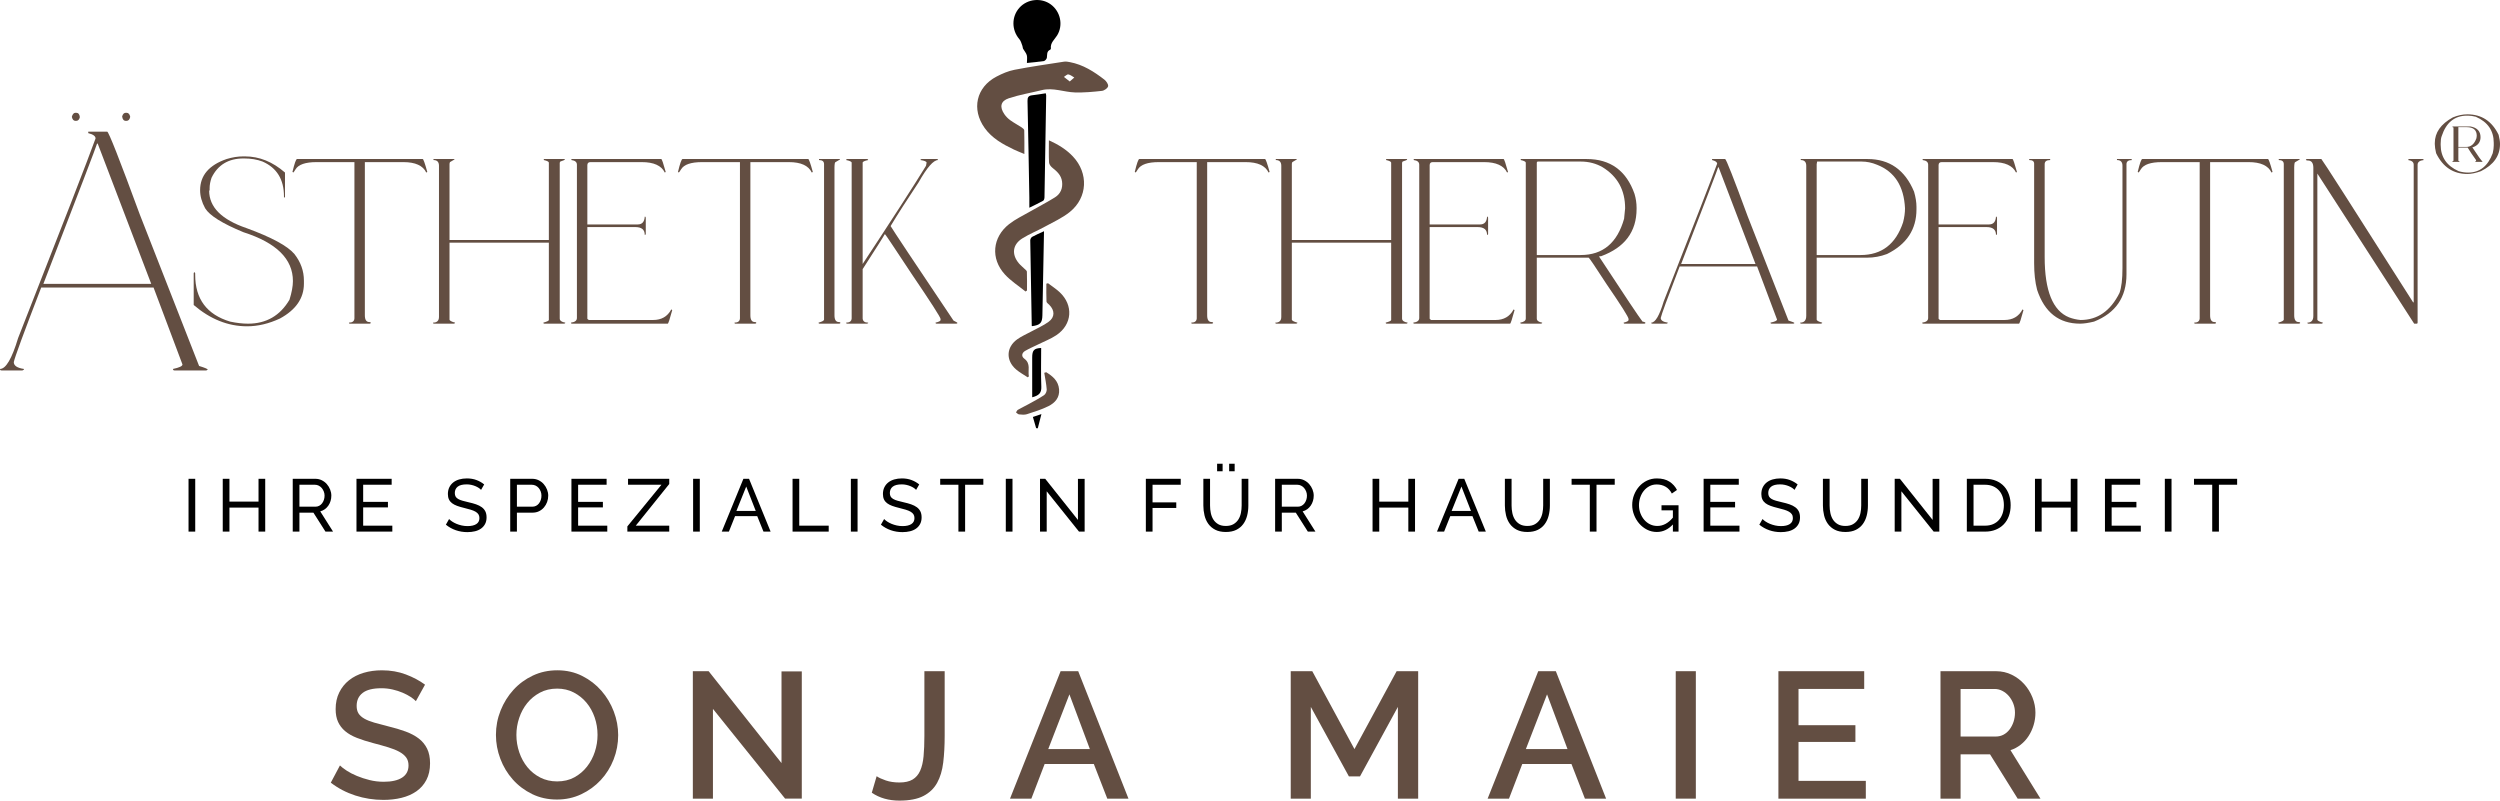 <svg xmlns="http://www.w3.org/2000/svg" xmlns:xlink="http://www.w3.org/1999/xlink" x="0px" y="0px" viewBox="0 0 941.13 301.391" xml:space="preserve"><g id="Ebene_1">	<g>		<g id="Schlange">			<path fill="#634E42" d="M381.643,56.279c-4.16-1.996-8.174-4.202-10.953-8.078c-5.057-7.055-3.197-15.378,4.462-19.379    c2.122-1.108,4.417-2.1,6.748-2.552c6.187-1.2,12.435-2.094,18.666-3.059c0.712-0.11,1.485,0.039,2.209,0.177    c4.955,0.941,9.077,3.577,12.97,6.587c0.732,0.566,1.571,1.808,1.401,2.503c-0.183,0.747-1.451,1.634-2.327,1.732    c-3.362,0.374-6.763,0.684-10.137,0.588c-4.17-0.119-8.227-1.928-12.506-0.866c-4.134,1.026-8.372,1.721-12.401,3.056    c-3.131,1.038-3.564,3.286-1.656,6.038c0.589,0.85,1.362,1.632,2.201,2.237c1.352,0.976,2.844,1.754,4.24,2.672    c0.419,0.276,1.006,0.733,1.017,1.121c0.086,2.882,0.047,5.769,0.047,8.918C384.219,57.38,382.904,56.885,381.643,56.279z     M404.418,29.183c-0.741-0.415-1.448-1.042-2.234-1.166c-0.495-0.078-1.109,0.598-1.669,0.936    c0.665,0.521,1.329,1.041,2.198,1.722C403.438,30.041,403.928,29.612,404.418,29.183z"></path>			<path fill="#634E42" d="M394.858,52.81c0,3.052-0.088,5.72,0.06,8.374c0.038,0.691,0.677,1.507,1.269,1.978    c1.735,1.383,3.313,2.808,3.622,5.17c0.33,2.526-0.555,4.631-2.642,5.942c-3.135,1.969-6.45,3.65-9.662,5.498    c-2.572,1.479-5.304,2.771-7.619,4.587c-6.313,4.955-7.044,12.983-1.621,18.932c2.25,2.468,5.178,4.317,7.798,6.447    c0.184-0.129,0.368-0.258,0.551-0.387c0-2.362,0.041-4.726-0.042-7.085c-0.013-0.374-0.569-0.748-0.909-1.088    c-0.699-0.699-1.494-1.314-2.123-2.069c-2.788-3.347-2.383-7.034,1.285-9.345c2.658-1.674,5.625-2.848,8.387-4.367    c3.244-1.784,6.717-3.328,9.558-5.632c6.7-5.433,7.055-14.575,1.131-20.862C401.456,56.313,398.488,54.452,394.858,52.81z"></path>			<path fill="#634E42" d="M387.321,141.69c-0.446-2.242,0.834-4.794-1.729-6.674c-1.185-0.87-0.939-2.18,0.322-2.916    c1.596-0.931,3.314-1.653,4.974-2.476c2.27-1.126,4.684-2.038,6.773-3.436c6-4.016,6.518-11.275,1.245-16.19    c-1.34-1.249-2.907-2.255-4.37-3.372c-0.21,0.057-0.421,0.115-0.631,0.172c0,2.239-0.056,4.482,0.049,6.716    c0.02,0.427,0.652,0.847,1.039,1.233c2.108,2.104,2.169,4.631-0.226,6.389c-1.973,1.449-4.287,2.435-6.452,3.62    c-1.789,0.979-3.703,1.781-5.35,2.958c-4.198,3.001-4.381,7.995-0.449,11.373c1.325,1.138,2.906,1.978,4.37,2.955    C387.031,141.925,387.176,141.807,387.321,141.69z"></path>			<path fill="#634E42" d="M393.117,140.358c0.329,2.085,0.768,4.162,0.924,6.26c0.052,0.702-0.42,1.75-0.993,2.135    c-1.892,1.271-3.929,2.327-5.93,3.433c-1.299,0.718-2.649,1.345-3.934,2.085c-0.319,0.184-0.477,0.648-0.709,0.983    c0.38,0.26,0.742,0.704,1.143,0.742c0.978,0.092,2.046,0.222,2.947-0.068c2.75-0.887,5.547-1.748,8.12-3.031    c2.46-1.227,4.28-3.216,4.008-6.333c-0.279-3.197-2.413-4.948-4.854-6.449C393.599,140.194,393.358,140.276,393.117,140.358z"></path>		</g>		<g id="Stab">			<path d="M386.584,23.706c2.363-0.25,4.398-0.397,6.402-0.731c0.444-0.074,1.034-0.769,1.11-1.249    c0.179-1.125-0.173-2.39,1.237-3.005c0.137-0.06,0.291-0.315,0.273-0.46c-0.27-2.181,1.421-3.393,2.384-4.982    c2.324-3.834,1.231-8.937-2.401-11.605c-3.592-2.638-8.823-2.1-11.811,1.217c-3.039,3.373-3.003,8.431-0.028,11.866    c0.583,0.673,0.795,1.675,1.141,2.54c0.134,0.335,0.088,0.752,0.255,1.061c0.441,0.816,1.14,1.54,1.386,2.401    C386.773,21.608,386.584,22.58,386.584,23.706z"></path>			<path d="M393.678,35.117c-1.839,0.274-3.484,0.571-5.142,0.75c-1.39,0.151-1.76,0.798-1.728,2.19    c0.278,12.08,0.474,24.161,0.689,36.242c0.021,1.157,0.003,2.315,0.003,3.901c1.964-0.977,3.621-1.745,5.208-2.638    c0.31-0.174,0.481-0.832,0.489-1.271c0.233-12.762,0.437-25.525,0.639-38.287C393.841,35.768,393.755,35.531,393.678,35.117z"></path>			<path d="M393.018,87.045c-1.683,0.782-3.104,1.369-4.441,2.108c-0.381,0.21-0.742,0.863-0.736,1.308    c0.156,10.726,0.363,21.452,0.565,32.178c0.001,0.049,0.062,0.096,0.095,0.144c3.074-0.393,3.856-1.205,3.911-4.077    C392.612,108.29,392.81,97.875,393.018,87.045z"></path>			<path d="M388.573,149.559c2.52-0.648,3.518-1.628,3.432-3.904c-0.184-4.884-0.056-9.779-0.056-14.66    c-2.704,0.14-3.385,0.853-3.379,3.66C388.581,139.538,388.573,144.42,388.573,149.559z"></path>			<path d="M392.046,155.884c-1.322,0.445-2.123,0.716-3.212,1.083c0.422,1.456,0.823,2.839,1.224,4.222    c0.206,0.016,0.411,0.032,0.617,0.048C391.095,159.596,391.515,157.956,392.046,155.884z"></path>		</g>	</g>	<path display="none" fill="#FFFFFF" d="M375.161,57.367c-1.947-1.704-3.264-2.856-4.58-4.008c1.989-1.114,3.889-2.799,6.001-3.133  c1.329-0.21,2.978,1.607,4.484,2.514C379.28,54.139,377.495,55.538,375.161,57.367z"></path>	<g>		<path fill="#634E42" d="M156.56,263.958c-0.451-0.495-1.104-1.024-1.959-1.588c-0.856-0.563-1.858-1.092-3.007-1.588   c-1.149-0.495-2.41-0.901-3.784-1.217c-1.375-0.314-2.782-0.473-4.223-0.473c-3.199,0-5.552,0.586-7.061,1.757   c-1.51,1.172-2.264,2.793-2.264,4.865c0,1.172,0.237,2.128,0.709,2.871c0.473,0.743,1.205,1.397,2.196,1.96   c0.99,0.563,2.23,1.059,3.716,1.486c1.487,0.429,3.22,0.89,5.203,1.386c2.432,0.586,4.628,1.239,6.588,1.959   c1.959,0.722,3.615,1.6,4.966,2.636c1.352,1.036,2.399,2.309,3.142,3.817c0.744,1.51,1.115,3.345,1.115,5.507   c0,2.433-0.462,4.527-1.385,6.284c-0.924,1.757-2.186,3.188-3.784,4.291c-1.6,1.104-3.458,1.915-5.575,2.433   c-2.118,0.517-4.392,0.776-6.824,0.776c-3.649,0-7.174-0.551-10.575-1.655c-3.401-1.104-6.476-2.713-9.223-4.831l3.446-6.487   c0.584,0.586,1.429,1.24,2.534,1.96c1.104,0.721,2.387,1.385,3.852,1.993c1.463,0.608,3.051,1.127,4.764,1.555   c1.711,0.429,3.49,0.642,5.338,0.642c2.973,0,5.271-0.518,6.893-1.554c1.622-1.036,2.432-2.568,2.432-4.596   c0-1.216-0.304-2.229-0.912-3.04c-0.608-0.812-1.476-1.521-2.602-2.129c-1.126-0.608-2.5-1.159-4.122-1.655   c-1.622-0.495-3.469-1.014-5.541-1.554c-2.389-0.631-4.472-1.295-6.25-1.994c-1.78-0.697-3.255-1.542-4.426-2.533   c-1.172-0.99-2.061-2.151-2.669-3.48c-0.608-1.328-0.913-2.939-0.913-4.831c0-2.342,0.45-4.426,1.352-6.25   c0.9-1.824,2.128-3.355,3.683-4.595c1.554-1.238,3.389-2.173,5.507-2.805c2.117-0.63,4.415-0.945,6.893-0.945   c3.243,0,6.238,0.518,8.987,1.554c2.747,1.037,5.157,2.32,7.23,3.852L156.56,263.958z"></path>		<path fill="#634E42" d="M209.67,300.986c-3.424,0-6.543-0.687-9.358-2.061c-2.816-1.374-5.237-3.198-7.264-5.474   c-2.027-2.274-3.593-4.876-4.696-7.805c-1.104-2.928-1.656-5.923-1.656-8.986c0-3.198,0.585-6.261,1.757-9.189   c1.171-2.928,2.781-5.518,4.832-7.771c2.049-2.253,4.482-4.043,7.297-5.372c2.815-1.328,5.89-1.993,9.224-1.993   c3.423,0,6.542,0.709,9.358,2.128c2.815,1.419,5.225,3.277,7.23,5.574c2.004,2.298,3.558,4.899,4.663,7.805   c1.103,2.905,1.655,5.868,1.655,8.886c0,3.199-0.574,6.262-1.723,9.189c-1.148,2.929-2.76,5.507-4.831,7.737   c-2.073,2.229-4.517,4.01-7.332,5.338C216.01,300.322,212.958,300.986,209.67,300.986z M194.399,276.661   c0,2.253,0.36,4.438,1.081,6.554c0.72,2.118,1.746,3.987,3.075,5.608c1.328,1.622,2.939,2.918,4.831,3.886   c1.892,0.969,4.009,1.453,6.352,1.453c2.432,0,4.583-0.507,6.453-1.521c1.869-1.014,3.457-2.354,4.764-4.021   c1.306-1.666,2.297-3.536,2.973-5.608c0.676-2.071,1.014-4.189,1.014-6.352c0-2.298-0.361-4.494-1.081-6.588   c-0.721-2.095-1.746-3.941-3.075-5.541c-1.329-1.599-2.929-2.883-4.797-3.852c-1.87-0.969-3.953-1.453-6.25-1.453   c-2.433,0-4.595,0.507-6.487,1.521c-1.892,1.014-3.492,2.331-4.798,3.953c-1.307,1.621-2.309,3.479-3.007,5.574   C194.748,272.37,194.399,274.499,194.399,276.661z"></path>		<path fill="#634E42" d="M268.389,266.863v33.785h-7.568v-47.975h5.946l27.434,34.596v-34.528h7.635v47.907h-6.284L268.389,266.863   z"></path>		<path fill="#634E42" d="M330.013,292.202c0.766,0.541,1.903,1.07,3.413,1.588c1.509,0.519,3.231,0.777,5.169,0.777   c2.071,0,3.727-0.372,4.966-1.115c1.239-0.743,2.185-1.847,2.838-3.311c0.653-1.464,1.082-3.288,1.284-5.474   c0.203-2.185,0.304-4.719,0.304-7.602v-24.393h7.636v24.393c0,3.648-0.181,6.972-0.541,9.967   c-0.361,2.996-1.126,5.552-2.297,7.669c-1.172,2.118-2.883,3.762-5.135,4.933c-2.253,1.171-5.271,1.757-9.055,1.757   c-4.054,0-7.523-0.99-10.406-2.973L330.013,292.202z"></path>		<path fill="#634E42" d="M399.272,252.673h6.621l18.92,47.975h-7.973l-5.068-13.041h-18.514l-5,13.041h-8.041L399.272,252.673z    M410.286,281.999l-7.703-20.609l-7.973,20.609H410.286z"></path>		<path fill="#634E42" d="M526.236,300.648V266.12l-14.257,26.149h-4.189l-14.325-26.149v34.528h-7.568v-47.975h8.108l15.88,29.325   l15.879-29.325h8.108v47.975H526.236z"></path>		<path fill="#634E42" d="M579.077,252.673h6.621l18.92,47.975h-7.973l-5.068-13.041h-18.515l-5,13.041h-8.041L579.077,252.673z    M590.091,281.999l-7.703-20.609l-7.974,20.609H590.091z"></path>		<path fill="#634E42" d="M630.835,300.648v-47.975h7.568v47.975H630.835z"></path>		<path fill="#634E42" d="M702.392,293.959v6.689h-32.907v-47.975h32.299v6.689h-24.73v13.648h21.42v6.284h-21.42v14.663H702.392z"></path>		<path fill="#634E42" d="M730.5,300.648v-47.975h20.88c2.162,0,4.155,0.45,5.979,1.351c1.824,0.902,3.39,2.085,4.696,3.548   c1.307,1.464,2.331,3.132,3.074,5c0.744,1.87,1.115,3.773,1.115,5.71c0,1.622-0.226,3.176-0.676,4.662s-1.081,2.861-1.892,4.122   c-0.812,1.262-1.803,2.354-2.974,3.277c-1.172,0.924-2.455,1.611-3.852,2.061l11.284,18.244h-8.581l-10.406-16.689h-11.081v16.689   H730.5z M738.068,277.268h13.244c1.081,0,2.061-0.236,2.938-0.709c0.879-0.473,1.633-1.126,2.264-1.96   c0.631-0.833,1.126-1.79,1.487-2.871c0.359-1.081,0.54-2.23,0.54-3.446c0-1.217-0.214-2.365-0.642-3.446   c-0.429-1.081-0.991-2.027-1.689-2.838c-0.699-0.811-1.51-1.453-2.433-1.926c-0.924-0.473-1.881-0.709-2.872-0.709h-12.838   V277.268z"></path>	</g>	<g>		<path d="M70.974,200.125v-19.88h2.52v19.88H70.974z"></path>		<path d="M99.842,180.245v19.88h-2.52v-9.044H86.374v9.044h-2.52v-19.88h2.52v8.596h10.948v-8.596H99.842z"></path>		<path d="M110.201,200.125v-19.88h8.512c0.877,0,1.684,0.182,2.422,0.546c0.737,0.364,1.372,0.85,1.904,1.456   c0.532,0.607,0.947,1.288,1.246,2.044c0.298,0.756,0.448,1.526,0.448,2.31c0,0.691-0.098,1.358-0.294,2.002   c-0.196,0.644-0.476,1.228-0.84,1.75c-0.364,0.523-0.803,0.971-1.316,1.344c-0.514,0.374-1.087,0.644-1.722,0.812l4.816,7.616   h-2.856l-4.536-7.14h-5.264v7.14H110.201z M112.721,190.745h6.02c0.522,0,0.994-0.112,1.414-0.336   c0.42-0.224,0.779-0.527,1.078-0.91c0.298-0.382,0.532-0.826,0.7-1.33s0.252-1.026,0.252-1.568c0-0.56-0.098-1.087-0.294-1.582   c-0.196-0.495-0.458-0.933-0.784-1.316c-0.327-0.382-0.71-0.681-1.148-0.896c-0.439-0.214-0.901-0.322-1.386-0.322h-5.852V190.745   z"></path>		<path d="M147.693,197.884v2.24h-13.496v-19.88h13.244v2.24h-10.724v6.44h9.324v2.1h-9.324v6.86H147.693z"></path>		<path d="M181.097,184.417c-0.224-0.261-0.523-0.513-0.896-0.756c-0.374-0.243-0.794-0.462-1.26-0.658   c-0.467-0.196-0.976-0.354-1.526-0.476c-0.551-0.121-1.125-0.182-1.722-0.182c-1.549,0-2.684,0.29-3.402,0.868   c-0.719,0.579-1.078,1.372-1.078,2.38c0,0.542,0.103,0.99,0.308,1.344c0.205,0.355,0.527,0.658,0.966,0.91   s0.984,0.472,1.638,0.658c0.653,0.187,1.428,0.383,2.324,0.588c1.026,0.224,1.955,0.481,2.786,0.77   c0.831,0.29,1.54,0.649,2.128,1.078c0.588,0.43,1.036,0.952,1.344,1.568c0.308,0.616,0.462,1.372,0.462,2.268   c0,0.952-0.187,1.778-0.56,2.479s-0.882,1.278-1.526,1.736c-0.644,0.457-1.405,0.793-2.282,1.008   c-0.877,0.214-1.83,0.321-2.856,0.321c-1.531,0-2.982-0.237-4.354-0.714c-1.372-0.476-2.618-1.171-3.738-2.086l1.204-2.128   c0.298,0.317,0.686,0.635,1.162,0.952c0.476,0.317,1.017,0.602,1.624,0.854c0.606,0.252,1.26,0.457,1.96,0.615   c0.7,0.159,1.432,0.238,2.198,0.238c1.418,0,2.52-0.252,3.304-0.756c0.784-0.504,1.176-1.26,1.176-2.269   c0-0.56-0.126-1.03-0.378-1.413s-0.621-0.714-1.106-0.994c-0.486-0.28-1.088-0.527-1.806-0.742   c-0.719-0.214-1.536-0.434-2.45-0.658c-1.008-0.243-1.895-0.504-2.66-0.784c-0.766-0.28-1.405-0.616-1.918-1.008   c-0.514-0.392-0.901-0.868-1.162-1.428c-0.262-0.56-0.392-1.232-0.392-2.016c0-0.952,0.177-1.792,0.532-2.52   c0.354-0.728,0.849-1.344,1.484-1.848c0.634-0.504,1.391-0.882,2.268-1.134c0.877-0.252,1.829-0.378,2.856-0.378   c1.344,0,2.557,0.206,3.64,0.616c1.082,0.411,2.044,0.961,2.884,1.652L181.097,184.417z"></path>		<path d="M192.073,200.125v-19.88h8.288c0.877,0,1.685,0.182,2.422,0.546c0.737,0.364,1.372,0.85,1.904,1.456   c0.532,0.607,0.947,1.288,1.246,2.044c0.298,0.756,0.448,1.526,0.448,2.31c0,0.822-0.14,1.615-0.42,2.38   c-0.28,0.766-0.677,1.447-1.19,2.044c-0.514,0.598-1.13,1.074-1.848,1.428c-0.719,0.354-1.517,0.532-2.394,0.532h-5.936v7.14   H192.073z M194.593,190.745h5.796c0.522,0,0.994-0.107,1.414-0.322c0.42-0.214,0.779-0.513,1.078-0.896   c0.298-0.382,0.532-0.826,0.7-1.33c0.168-0.504,0.252-1.036,0.252-1.596c0-0.579-0.098-1.12-0.294-1.624   c-0.196-0.504-0.458-0.942-0.784-1.316c-0.327-0.374-0.709-0.663-1.148-0.868c-0.439-0.205-0.901-0.308-1.386-0.308h-5.628   V190.745z"></path>		<path d="M228.612,197.884v2.24h-13.496v-19.88h13.244v2.24h-10.724v6.44h9.324v2.1h-9.324v6.86H228.612z"></path>		<path d="M236.172,198.165l12.824-15.68h-12.572v-2.24h15.512v1.96l-12.6,15.68h12.6v2.24h-15.764V198.165z"></path>		<path d="M260.924,200.125v-19.88h2.52v19.88H260.924z"></path>		<path d="M279.853,180.245h2.128l8.12,19.88h-2.688l-2.352-5.824h-8.344l-2.324,5.824h-2.688L279.853,180.245z M284.5,192.34   l-3.584-9.184l-3.696,9.184H284.5z"></path>		<path d="M298.36,200.125v-19.88h2.52v17.64h11.088v2.24H298.36z"></path>		<path d="M320.312,200.125v-19.88h2.52v19.88H320.312z"></path>		<path d="M344.868,184.417c-0.224-0.261-0.523-0.513-0.896-0.756c-0.374-0.243-0.794-0.462-1.26-0.658   c-0.467-0.196-0.976-0.354-1.526-0.476c-0.551-0.121-1.125-0.182-1.722-0.182c-1.549,0-2.684,0.29-3.402,0.868   c-0.719,0.579-1.078,1.372-1.078,2.38c0,0.542,0.103,0.99,0.308,1.344c0.205,0.355,0.527,0.658,0.966,0.91   s0.984,0.472,1.638,0.658c0.653,0.187,1.428,0.383,2.324,0.588c1.026,0.224,1.955,0.481,2.786,0.77   c0.831,0.29,1.54,0.649,2.128,1.078c0.588,0.43,1.036,0.952,1.344,1.568c0.308,0.616,0.462,1.372,0.462,2.268   c0,0.952-0.187,1.778-0.56,2.479s-0.882,1.278-1.526,1.736c-0.644,0.457-1.405,0.793-2.282,1.008   c-0.877,0.214-1.83,0.321-2.856,0.321c-1.531,0-2.982-0.237-4.354-0.714c-1.372-0.476-2.618-1.171-3.738-2.086l1.204-2.128   c0.298,0.317,0.686,0.635,1.162,0.952c0.476,0.317,1.017,0.602,1.624,0.854c0.606,0.252,1.26,0.457,1.96,0.615   c0.7,0.159,1.432,0.238,2.198,0.238c1.418,0,2.52-0.252,3.304-0.756c0.784-0.504,1.176-1.26,1.176-2.269   c0-0.56-0.126-1.03-0.378-1.413s-0.621-0.714-1.106-0.994c-0.486-0.28-1.088-0.527-1.806-0.742   c-0.719-0.214-1.536-0.434-2.45-0.658c-1.008-0.243-1.895-0.504-2.66-0.784c-0.766-0.28-1.405-0.616-1.918-1.008   c-0.514-0.392-0.901-0.868-1.162-1.428c-0.262-0.56-0.392-1.232-0.392-2.016c0-0.952,0.177-1.792,0.532-2.52   c0.354-0.728,0.849-1.344,1.484-1.848c0.634-0.504,1.391-0.882,2.268-1.134c0.877-0.252,1.829-0.378,2.856-0.378   c1.344,0,2.557,0.206,3.64,0.616c1.082,0.411,2.044,0.961,2.884,1.652L344.868,184.417z"></path>		<path d="M370.179,182.484h-6.86v17.64h-2.52v-17.64h-6.86v-2.24h16.24V182.484z"></path>		<path d="M378.635,200.125v-19.88h2.52v19.88H378.635z"></path>		<path d="M394.035,184.949v15.176h-2.52v-19.88h1.96l12.32,15.483v-15.456h2.52v19.852h-2.128L394.035,184.949z"></path>		<path d="M431.358,200.125v-19.88h13.132v2.24h-10.612v6.636h8.932v2.1h-8.932v8.904H431.358z"></path>		<path d="M461.459,197.997c1.157,0,2.118-0.225,2.884-0.672c0.765-0.448,1.376-1.031,1.834-1.75   c0.457-0.719,0.779-1.54,0.966-2.464c0.187-0.924,0.28-1.862,0.28-2.814v-10.052h2.52v10.052c0,1.344-0.153,2.618-0.462,3.822   c-0.308,1.204-0.798,2.264-1.47,3.178c-0.672,0.915-1.545,1.638-2.618,2.17s-2.376,0.798-3.906,0.798   c-1.587,0-2.921-0.28-4.004-0.84c-1.083-0.56-1.956-1.302-2.618-2.226c-0.663-0.925-1.139-1.988-1.428-3.192   c-0.29-1.204-0.434-2.44-0.434-3.71v-10.052h2.52v10.052c0,0.99,0.098,1.946,0.294,2.87c0.196,0.924,0.522,1.74,0.98,2.45   c0.457,0.709,1.064,1.283,1.82,1.722C459.373,197.777,460.319,197.997,461.459,197.997z M458.182,177.417v-2.856h2.073v2.856   H458.182z M462.719,177.417v-2.856h2.072v2.856H462.719z"></path>		<path d="M480.022,200.125v-19.88h8.512c0.877,0,1.685,0.182,2.422,0.546c0.737,0.364,1.372,0.85,1.904,1.456   c0.532,0.607,0.947,1.288,1.245,2.044c0.299,0.756,0.449,1.526,0.449,2.31c0,0.691-0.099,1.358-0.295,2.002   c-0.195,0.644-0.476,1.228-0.84,1.75c-0.363,0.523-0.803,0.971-1.315,1.344c-0.514,0.374-1.088,0.644-1.722,0.812l4.814,7.616   h-2.854l-4.536-7.14h-5.265v7.14H480.022z M482.542,190.745h6.021c0.522,0,0.994-0.112,1.414-0.336   c0.42-0.224,0.779-0.527,1.078-0.91c0.298-0.382,0.531-0.826,0.699-1.33s0.252-1.026,0.252-1.568c0-0.56-0.098-1.087-0.294-1.582   c-0.195-0.495-0.457-0.933-0.783-1.316c-0.327-0.382-0.71-0.681-1.148-0.896c-0.438-0.214-0.9-0.322-1.386-0.322h-5.853V190.745z"></path>		<path d="M532.69,180.245v19.88h-2.521v-9.044h-10.947v9.044h-2.521v-19.88h2.521v8.596h10.947v-8.596H532.69z"></path>		<path d="M549.098,180.245h2.128l8.12,19.88h-2.688l-2.353-5.824h-8.344l-2.324,5.824h-2.688L549.098,180.245z M553.746,192.34   l-3.584-9.184l-3.696,9.184H553.746z"></path>		<path d="M574.97,197.997c1.157,0,2.119-0.225,2.885-0.672c0.765-0.448,1.376-1.031,1.834-1.75c0.457-0.719,0.778-1.54,0.966-2.464   c0.187-0.924,0.279-1.862,0.279-2.814v-10.052h2.521v10.052c0,1.344-0.154,2.618-0.462,3.822c-0.309,1.204-0.798,2.264-1.47,3.178   c-0.673,0.915-1.545,1.638-2.618,2.17c-1.074,0.532-2.376,0.798-3.906,0.798c-1.587,0-2.922-0.28-4.004-0.84   c-1.083-0.56-1.956-1.302-2.618-2.226c-0.663-0.925-1.139-1.988-1.428-3.192c-0.29-1.204-0.435-2.44-0.435-3.71v-10.052h2.521   v10.052c0,0.99,0.098,1.946,0.294,2.87s0.522,1.74,0.979,2.45c0.458,0.709,1.064,1.283,1.82,1.722S573.831,197.997,574.97,197.997   z"></path>		<path d="M607.869,182.484h-6.859v17.64h-2.521v-17.64h-6.86v-2.24h16.24V182.484z"></path>		<path d="M629.766,197.436c-1.755,1.886-3.771,2.828-6.048,2.828c-1.326,0-2.553-0.289-3.683-0.868   c-1.129-0.578-2.104-1.339-2.926-2.281s-1.47-2.021-1.946-3.234c-0.476-1.213-0.714-2.464-0.714-3.752   c0-1.344,0.233-2.618,0.7-3.822s1.11-2.268,1.932-3.192c0.821-0.924,1.802-1.657,2.94-2.198c1.139-0.541,2.37-0.812,3.696-0.812   c1.922,0,3.504,0.402,4.746,1.204c1.241,0.803,2.188,1.848,2.842,3.136l-1.933,1.344c-0.598-1.157-1.391-2.016-2.38-2.576   s-2.1-0.84-3.332-0.84c-1.008,0-1.923,0.22-2.744,0.658c-0.821,0.439-1.521,1.018-2.1,1.736c-0.579,0.719-1.026,1.549-1.344,2.492   c-0.317,0.943-0.477,1.918-0.477,2.926c0,1.064,0.178,2.067,0.532,3.009c0.354,0.943,0.84,1.774,1.456,2.492   c0.616,0.719,1.344,1.284,2.184,1.694c0.841,0.411,1.755,0.616,2.744,0.616c2.165,0,4.116-1.046,5.853-3.137v-2.743h-4.284v-1.904   h6.412v9.912h-2.128V197.436z"></path>		<path d="M654.825,197.884v2.24h-13.496v-19.88h13.244v2.24H643.85v6.44h9.323v2.1h-9.323v6.86H654.825z"></path>		<path d="M675.545,184.417c-0.224-0.261-0.522-0.513-0.896-0.756c-0.374-0.243-0.794-0.462-1.26-0.658   c-0.467-0.196-0.976-0.354-1.526-0.476c-0.551-0.121-1.125-0.182-1.722-0.182c-1.55,0-2.684,0.29-3.402,0.868   c-0.719,0.579-1.078,1.372-1.078,2.38c0,0.542,0.103,0.99,0.309,1.344c0.205,0.355,0.526,0.658,0.966,0.91   c0.438,0.252,0.984,0.472,1.638,0.658c0.653,0.187,1.428,0.383,2.324,0.588c1.026,0.224,1.955,0.481,2.786,0.77   c0.83,0.29,1.54,0.649,2.128,1.078c0.588,0.43,1.036,0.952,1.344,1.568c0.308,0.616,0.462,1.372,0.462,2.268   c0,0.952-0.187,1.778-0.56,2.479c-0.374,0.7-0.883,1.278-1.526,1.736c-0.644,0.457-1.405,0.793-2.282,1.008   c-0.877,0.214-1.829,0.321-2.855,0.321c-1.531,0-2.982-0.237-4.354-0.714c-1.372-0.476-2.618-1.171-3.738-2.086l1.204-2.128   c0.299,0.317,0.687,0.635,1.162,0.952c0.477,0.317,1.018,0.602,1.624,0.854c0.606,0.252,1.26,0.457,1.96,0.615   c0.7,0.159,1.433,0.238,2.198,0.238c1.418,0,2.521-0.252,3.304-0.756c0.784-0.504,1.177-1.26,1.177-2.269   c0-0.56-0.126-1.03-0.379-1.413c-0.252-0.383-0.62-0.714-1.105-0.994c-0.485-0.28-1.088-0.527-1.806-0.742   c-0.719-0.214-1.536-0.434-2.45-0.658c-1.008-0.243-1.895-0.504-2.66-0.784s-1.405-0.616-1.918-1.008   c-0.514-0.392-0.901-0.868-1.162-1.428c-0.262-0.56-0.392-1.232-0.392-2.016c0-0.952,0.177-1.792,0.531-2.52   s0.85-1.344,1.484-1.848c0.635-0.504,1.391-0.882,2.268-1.134c0.878-0.252,1.83-0.378,2.856-0.378c1.344,0,2.558,0.206,3.64,0.616   c1.083,0.411,2.044,0.961,2.885,1.652L675.545,184.417z"></path>		<path d="M694.696,197.997c1.157,0,2.119-0.225,2.885-0.672c0.765-0.448,1.376-1.031,1.834-1.75   c0.457-0.719,0.778-1.54,0.966-2.464c0.187-0.924,0.279-1.862,0.279-2.814v-10.052h2.521v10.052c0,1.344-0.154,2.618-0.462,3.822   c-0.309,1.204-0.798,2.264-1.47,3.178c-0.673,0.915-1.545,1.638-2.618,2.17c-1.074,0.532-2.376,0.798-3.906,0.798   c-1.587,0-2.922-0.28-4.004-0.84c-1.083-0.56-1.956-1.302-2.618-2.226c-0.663-0.925-1.139-1.988-1.428-3.192   c-0.29-1.204-0.435-2.44-0.435-3.71v-10.052h2.521v10.052c0,0.99,0.098,1.946,0.294,2.87s0.522,1.74,0.979,2.45   c0.458,0.709,1.064,1.283,1.82,1.722S693.558,197.997,694.696,197.997z"></path>		<path d="M715.781,184.949v15.176h-2.521v-19.88h1.96l12.32,15.483v-15.456h2.52v19.852h-2.128L715.781,184.949z"></path>		<path d="M740.42,200.125v-19.88h6.888c1.587,0,2.982,0.262,4.187,0.784c1.204,0.523,2.207,1.232,3.01,2.128   s1.404,1.946,1.806,3.15s0.603,2.487,0.603,3.85c0,1.512-0.224,2.879-0.672,4.102c-0.448,1.223-1.092,2.268-1.933,3.136   c-0.84,0.868-1.853,1.54-3.037,2.017c-1.187,0.476-2.507,0.714-3.963,0.714H740.42z M754.364,190.157   c0-1.12-0.154-2.151-0.462-3.094c-0.309-0.942-0.766-1.75-1.372-2.422c-0.607-0.672-1.349-1.199-2.227-1.582   c-0.877-0.382-1.876-0.574-2.996-0.574h-4.367v15.4h4.367c1.139,0,2.151-0.196,3.038-0.588c0.887-0.393,1.624-0.934,2.212-1.624   c0.589-0.69,1.036-1.507,1.345-2.45C754.21,192.28,754.364,191.258,754.364,190.157z"></path>		<path d="M782.056,180.245v19.88h-2.521v-9.044h-10.947v9.044h-2.521v-19.88h2.521v8.596h10.947v-8.596H782.056z"></path>		<path d="M805.912,197.884v2.24h-13.496v-19.88h13.244v2.24h-10.724v6.44h9.323v2.1h-9.323v6.86H805.912z"></path>		<path d="M814.956,200.125v-19.88h2.521v19.88H814.956z"></path>		<path d="M842.171,182.484h-6.859v17.64h-2.521v-17.64h-6.86v-2.24h16.24V182.484z"></path>	</g></g><g id="Ebene_2">	<g>		<path fill="#634E42" d="M91.502,58.874h0.733c5.376,0,10.394,2.027,15.052,6.081v9.359H106.9v-0.388   c0-6.383-2.689-10.753-8.065-13.111c-2.042-0.776-4.356-1.165-6.944-1.165h-0.215c-5.665,0-9.676,2.415-12.033,7.246   c-0.489,1.409-0.733,2.717-0.733,3.925v0.776c0,0.115-0.058,0.173-0.172,0.173c0,6.21,4.686,10.912,14.06,14.104   c9.431,3.45,15.44,6.7,18.028,9.747c2.386,3.048,3.58,6.383,3.58,10.006v1.165c0,5.463-3.005,9.833-9.014,13.111   c-4.199,1.955-8.324,2.933-12.378,2.933c-7.16,0-13.859-2.674-20.099-8.022v-11.947c0.028-0.259,0.144-0.388,0.345-0.388   l0.215,0.388v0.604c0,9.086,4.385,14.952,13.155,17.597c2.473,0.518,4.715,0.776,6.729,0.776c6.872,0,12.076-3.004,15.613-9.014   c0.863-2.76,1.294-5.104,1.294-7.03c0-8.281-6.197-14.405-18.589-18.373c-7.965-3.278-12.781-6.282-14.449-9.015   c-1.266-2.3-1.898-4.571-1.898-6.814c0-5.521,3.321-9.431,9.963-11.731C87.477,59.205,89.547,58.874,91.502,58.874z"></path>		<path fill="#634E42" d="M111.817,59.866h47.313c0.259,0,0.834,1.625,1.726,4.874l-0.388,0.215   c-1.237-2.616-4.112-3.925-8.626-3.925H137.35v57.665c0,1.697,0.561,2.544,1.682,2.544c0.373,0,0.561,0.129,0.561,0.388   l-0.345,0.216H131.7c-0.23,0-0.345-0.129-0.345-0.388c1.294,0,1.984-0.518,2.07-1.553V61.03h-14.276   c-4.169,0-6.8,0.906-7.893,2.717c-0.46,0.806-0.776,1.208-0.949,1.208c0-0.143-0.072-0.215-0.216-0.215   C110.868,61.49,111.443,59.866,111.817,59.866z"></path>		<path fill="#634E42" d="M163.185,59.866h7.893v0.172l-1.682,0.992c-0.115,0.23-0.172,0.489-0.172,0.776v28.552h37.394V61.246   c0-0.374-0.633-0.704-1.898-0.992v-0.388h7.893v0.172c0,0.172-0.561,0.431-1.682,0.776l-0.216,0.431v58.657   c0,0.805,0.69,1.323,2.07,1.553v0.172l-0.345,0.216h-7.547c-0.23,0-0.345-0.129-0.345-0.388c1.38-0.374,2.07-0.704,2.07-0.992   V91.351h-37.394v28.94c0,0.403,0.69,0.791,2.07,1.165v0.172l-0.388,0.216H163.4c-0.259,0-0.388-0.129-0.388-0.388   c1.495,0,2.243-0.718,2.243-2.156V62.41c0-1.438-0.69-2.156-2.07-2.156V59.866z"></path>		<path fill="#634E42" d="M215.113,59.866h33.814c0.23,0,0.791,1.625,1.682,4.874l-0.345,0.215   c-1.266-2.616-4.155-3.925-8.669-3.925h-19.322c-0.776,0-1.165,0.388-1.165,1.165v22.298h18.977c1.639,0,2.516-0.977,2.631-2.933   h0.215l0.173,0.388v6.081c0,0.259-0.129,0.388-0.388,0.388c0-1.955-1.18-2.933-3.537-2.933h-18.072v34.417   c0,0.172,0.187,0.36,0.561,0.561h24.239c3.105,0,5.362-1.308,6.771-3.925h0.216c0,0.145,0.057,0.216,0.172,0.216   c-0.92,3.393-1.481,5.089-1.682,5.089h-36.1c-0.23,0-0.345-0.129-0.345-0.388c1.495-0.172,2.243-0.762,2.243-1.769V62.022   c0-1.006-0.69-1.596-2.07-1.768V59.866z"></path>		<path fill="#634E42" d="M256.949,59.866h47.313c0.259,0,0.834,1.625,1.726,4.874l-0.388,0.215   c-1.237-2.616-4.112-3.925-8.626-3.925h-14.492v57.665c0,1.697,0.561,2.544,1.682,2.544c0.373,0,0.561,0.129,0.561,0.388   l-0.345,0.216h-7.548c-0.23,0-0.345-0.129-0.345-0.388c1.294,0,1.984-0.518,2.07-1.553V61.03h-14.276   c-4.169,0-6.8,0.906-7.893,2.717c-0.46,0.806-0.776,1.208-0.949,1.208c0-0.143-0.072-0.215-0.216-0.215   C256,61.49,256.575,59.866,256.949,59.866z"></path>		<path fill="#634E42" d="M308.317,59.866h7.893v0.172l-1.682,0.992c-0.23,0-0.36,0.647-0.388,1.941v55.724   c0,1.697,0.561,2.544,1.682,2.544c0.373,0,0.561,0.129,0.561,0.388l-0.345,0.216h-7.504c-0.259,0-0.388-0.129-0.388-0.388   c1.38-0.374,2.07-0.762,2.07-1.165V61.806c0-1.035-0.633-1.552-1.898-1.552V59.866z"></path>		<path fill="#634E42" d="M318.927,59.866h7.504c0.259,0.029,0.388,0.158,0.388,0.388c-1.38,0.288-2.07,0.618-2.07,0.992v38.127   c11.041-16.734,18.991-29.055,23.851-36.962l0.216-1.165c0-0.431-0.762-0.761-2.286-0.992v-0.216l0.388-0.172h5.823   c0.259,0.029,0.388,0.158,0.388,0.388c-1.725,0-4.169,2.803-7.332,8.41c-4.458,6.7-7.965,12.177-10.524,16.433   c0.92,1.582,8.812,13.442,23.678,35.582c1.006,0.489,1.51,0.805,1.51,0.949l-0.388,0.216h-7.504c-0.259,0-0.388-0.129-0.388-0.388   c1.265-0.287,1.897-0.618,1.897-0.992v-0.388c0-0.604-3.638-6.268-10.912-16.993c-6.528-9.891-9.849-14.851-9.963-14.88h-0.172   c-0.144,0.403-2.905,4.773-8.281,13.112v18.589c0.086,1.035,0.776,1.553,2.07,1.553v0.172l-0.388,0.216h-7.504   c-0.259,0-0.388-0.129-0.388-0.388c1.294,0,1.984-0.518,2.07-1.553V61.246c0-0.374-0.69-0.704-2.07-0.992v-0.216L318.927,59.866z"></path>	</g>	<g>		<path fill="#634E42" d="M33.219,49.556h7.132c0.542,0,4.629,10.385,12.262,31.155l22.334,57.055   c2.168,0.667,3.253,1.126,3.253,1.376l-0.5,0.312H65.688c-0.375,0-0.563-0.188-0.563-0.562c2.377-0.501,3.566-1.063,3.566-1.689   l-10.886-28.965H15.515C8.924,125.337,5.484,134.7,5.192,136.326c0,1.335,1.272,2.189,3.816,2.565v0.25l-0.563,0.312H0.563   c-0.375,0-0.563-0.188-0.563-0.562c2.21,0,4.483-3.879,6.819-11.637C23.543,84.714,33.26,59.67,35.972,52.121   c0-0.875-0.917-1.542-2.752-2.002V49.556z M36.535,54.06c0,0.334-6.736,17.934-20.207,52.801H56.93L36.785,54.06H36.535z"></path>	</g>	<g>		<path fill="#634E42" d="M27.042,43.977c0.278-1.015,0.737-1.523,1.375-1.523h0.246c0.819,0,1.286,0.549,1.4,1.646   c-0.212,0.933-0.679,1.4-1.4,1.4h-0.246C27.714,45.5,27.255,44.992,27.042,43.977z M45.978,43.854   c0.246-0.933,0.712-1.4,1.399-1.4h0.246c0.721,0,1.188,0.508,1.4,1.523c-0.196,1.015-0.663,1.522-1.4,1.522h-0.246   C46.591,45.5,46.125,44.951,45.978,43.854z"></path>	</g>	<g>		<path fill="#634E42" d="M428.909,59.866h47.313c0.259,0,0.834,1.625,1.726,4.874l-0.389,0.215   c-1.236-2.616-4.112-3.925-8.626-3.925h-14.491v57.665c0,1.697,0.561,2.544,1.682,2.544c0.373,0,0.561,0.129,0.561,0.388   l-0.345,0.216h-7.548c-0.23,0-0.345-0.129-0.345-0.388c1.294,0,1.984-0.518,2.07-1.553V61.03h-14.276   c-4.169,0-6.8,0.906-7.893,2.717c-0.46,0.806-0.776,1.208-0.949,1.208c0-0.143-0.072-0.215-0.216-0.215   C427.96,61.49,428.535,59.866,428.909,59.866z"></path>		<path fill="#634E42" d="M480.276,59.866h7.894v0.172l-1.683,0.992c-0.115,0.23-0.172,0.489-0.172,0.776v28.552h37.393V61.246   c0-0.374-0.633-0.704-1.896-0.992v-0.388h7.893v0.172c0,0.172-0.561,0.431-1.684,0.776l-0.215,0.431v58.657   c0,0.805,0.689,1.323,2.07,1.553v0.172l-0.346,0.216h-7.547c-0.23,0-0.346-0.129-0.346-0.388c1.381-0.374,2.07-0.704,2.07-0.992   V91.351h-37.393v28.94c0,0.403,0.689,0.791,2.069,1.165v0.172l-0.388,0.216h-7.505c-0.259,0-0.388-0.129-0.388-0.388   c1.494,0,2.242-0.718,2.242-2.156V62.41c0-1.438-0.689-2.156-2.07-2.156V59.866z"></path>		<path fill="#634E42" d="M532.205,59.866h33.813c0.229,0,0.791,1.625,1.683,4.874l-0.346,0.215   c-1.266-2.616-4.155-3.925-8.669-3.925h-19.322c-0.776,0-1.164,0.388-1.164,1.165v22.298h18.977c1.64,0,2.516-0.977,2.631-2.933   h0.216l0.173,0.388v6.081c0,0.259-0.13,0.388-0.389,0.388c0-1.955-1.179-2.933-3.536-2.933H538.2v34.417   c0,0.172,0.187,0.36,0.561,0.561H563c3.104,0,5.361-1.308,6.771-3.925h0.216c0,0.145,0.058,0.216,0.173,0.216   c-0.921,3.393-1.481,5.089-1.682,5.089h-36.101c-0.23,0-0.345-0.129-0.345-0.388c1.495-0.172,2.243-0.762,2.243-1.769V62.022   c0-1.006-0.69-1.596-2.07-1.768V59.866z"></path>		<path fill="#634E42" d="M572.489,59.866h24.8c8.941,0,14.951,4.371,18.028,13.111c0.518,1.754,0.776,3.508,0.776,5.262v0.388   c0,8.598-4.442,14.535-13.327,17.813c-0.518,0-0.776,0.058-0.776,0.172c9.603,14.664,15.052,22.816,16.346,24.455   c0.747,0.115,1.121,0.302,1.121,0.561l-0.345,0.216h-7.548c-0.23,0-0.345-0.129-0.345-0.388c1.236-0.287,1.854-0.618,1.854-0.992   v-0.388c0-0.69-2.761-5.06-8.281-13.111c-4.198-6.469-6.44-9.791-6.728-9.963h-19.538v22.902c0,0.805,0.675,1.323,2.027,1.553   v0.172l-0.346,0.216h-7.505c-0.259,0-0.388-0.129-0.388-0.388c1.38-0.23,2.07-0.748,2.07-1.553V61.246   c0-0.374-0.633-0.704-1.897-0.992V59.866z M578.527,61.246v34.763h16.519c8.338,0,13.787-4.557,16.347-13.672   c0.259-2.387,0.388-3.694,0.388-3.925c0-6.814-2.818-11.961-8.453-15.44c-2.474-1.438-5.233-2.156-8.281-2.156h-16.174   C578.642,60.872,578.527,61.016,578.527,61.246z"></path>		<path fill="#634E42" d="M644.516,59.866h4.916c0.374,0,3.192,7.159,8.454,21.479l15.397,39.334   c1.494,0.46,2.242,0.776,2.242,0.949l-0.345,0.216h-8.281c-0.259,0-0.388-0.129-0.388-0.388c1.639-0.345,2.458-0.733,2.458-1.165   l-7.504-19.969H632.31c-4.544,11.79-6.916,18.244-7.116,19.365c0,0.921,0.876,1.51,2.631,1.769v0.172l-0.389,0.216h-5.435   c-0.259,0-0.388-0.129-0.388-0.388c1.523,0,3.091-2.674,4.701-8.022c11.53-29.329,18.229-46.595,20.099-51.799   c0-0.604-0.633-1.063-1.897-1.38V59.866z M646.801,62.971c0,0.23-4.644,12.364-13.931,36.402h27.991l-13.888-36.402H646.801z"></path>		<path fill="#634E42" d="M677.898,59.866h25.145c8.252,0,14.089,4.097,17.511,12.292c0.604,2.099,0.906,3.997,0.906,5.693v0.992   c0,7.534-3.695,13.126-11.085,16.777c-2.444,0.921-4.945,1.38-7.505,1.38h-18.977v23.29c0,0.403,0.689,0.791,2.07,1.165v0.172   l-0.389,0.216h-7.505c-0.259,0-0.388-0.129-0.388-0.388c1.523,0,2.286-0.848,2.286-2.544v-56.5c0-1.438-0.69-2.156-2.07-2.156   V59.866z M684.065,60.815l-0.172,0.992v34.202h16.519c7.936,0,13.27-4.097,16.001-12.292c0.489-1.869,0.733-3.637,0.733-5.305   c-0.403-8.338-3.91-13.801-10.523-16.389c-1.927-0.805-3.868-1.208-5.823-1.208H684.065z"></path>		<path fill="#634E42" d="M723.789,59.866h33.813c0.229,0,0.791,1.625,1.683,4.874l-0.346,0.215   c-1.266-2.616-4.155-3.925-8.669-3.925h-19.322c-0.776,0-1.164,0.388-1.164,1.165v22.298h18.977c1.64,0,2.516-0.977,2.631-2.933   h0.216l0.173,0.388v6.081c0,0.259-0.13,0.388-0.389,0.388c0-1.955-1.179-2.933-3.536-2.933h-18.071v34.417   c0,0.172,0.187,0.36,0.561,0.561h24.239c3.104,0,5.361-1.308,6.771-3.925h0.216c0,0.145,0.058,0.216,0.173,0.216   c-0.921,3.393-1.481,5.089-1.682,5.089h-36.101c-0.23,0-0.345-0.129-0.345-0.388c1.495-0.172,2.243-0.762,2.243-1.769V62.022   c0-1.006-0.69-1.596-2.07-1.768V59.866z"></path>		<path fill="#634E42" d="M763.899,59.866h7.893v0.388c-1.38,0-2.07,0.517-2.07,1.552v35.021c0,12.623,3.062,20.171,9.187,22.644   c1.381,0.518,2.818,0.848,4.313,0.992c6.383,0,11.271-3.392,14.664-10.178c0.747-2.042,1.121-5.161,1.121-9.359V62.41   c0-1.438-0.689-2.156-2.07-2.156v-0.388h5.263c0.259,0.029,0.388,0.158,0.388,0.388c-1.38,0-2.07,0.517-2.07,1.552v41.448   c0,8.655-4.069,14.593-12.206,17.812c-2.156,0.518-3.91,0.776-5.262,0.776c-7.965,0-13.355-4.241-16.174-12.723   c-0.748-2.875-1.121-6.196-1.121-9.963V61.634c0-0.92-0.618-1.38-1.854-1.38V59.866z"></path>		<path fill="#634E42" d="M806.469,59.866h47.313c0.259,0,0.833,1.625,1.725,4.874l-0.388,0.215   c-1.236-2.616-4.112-3.925-8.626-3.925h-14.492v57.665c0,1.697,0.561,2.544,1.683,2.544c0.373,0,0.561,0.129,0.561,0.388   l-0.345,0.216h-7.548c-0.23,0-0.346-0.129-0.346-0.388c1.294,0,1.984-0.518,2.07-1.553V61.03h-14.275   c-4.17,0-6.801,0.906-7.894,2.717c-0.46,0.806-0.776,1.208-0.948,1.208c0-0.143-0.072-0.215-0.216-0.215   C805.52,61.49,806.095,59.866,806.469,59.866z"></path>		<path fill="#634E42" d="M857.837,59.866h7.893v0.172l-1.683,0.992c-0.23,0-0.359,0.647-0.388,1.941v55.724   c0,1.697,0.561,2.544,1.682,2.544c0.374,0,0.562,0.129,0.562,0.388l-0.346,0.216h-7.505c-0.259,0-0.388-0.129-0.388-0.388   c1.38-0.374,2.07-0.762,2.07-1.165V61.806c0-1.035-0.633-1.552-1.897-1.552V59.866z"></path>		<path fill="#634E42" d="M868.403,59.866h5.478c0.316,0.201,11.832,18.187,34.548,53.956h0.215V62.022   c0-0.977-0.689-1.567-2.07-1.768v-0.216l0.346-0.172h5.089c0.259,0.029,0.389,0.158,0.389,0.388   c-1.524,0.172-2.286,0.762-2.286,1.768v59.433c0,0.259-0.115,0.388-0.345,0.388h-0.949l-36.444-56.5v54.948   c0,0.403,0.689,0.791,2.069,1.165v0.172l-0.388,0.216h-5.09c-0.23,0-0.345-0.129-0.345-0.388c1.495,0,2.243-0.848,2.243-2.544   V63.187c0-1.84-0.69-2.76-2.07-2.76c-0.489,0-0.733-0.129-0.733-0.388L868.403,59.866z"></path>	</g>	<g>		<path fill="#634E42" d="M928.856,43.041c5.332,0,9.249,2.569,11.75,7.707c0.349,1.396,0.523,2.521,0.523,3.374v0.146   c0,4.401-2.395,7.794-7.184,10.179c-1.919,0.698-3.616,1.047-5.09,1.047c-5.312,0-9.238-2.607-11.778-7.823   c-0.33-1.376-0.494-2.51-0.494-3.402v-0.407c0-3.955,2.259-7.173,6.776-9.655C925.202,43.429,927.034,43.041,928.856,43.041z    M918.794,54.121v0.407c0,4.595,2.259,7.901,6.776,9.917c1.183,0.349,2.365,0.523,3.548,0.523c4.382,0,7.475-2.433,9.277-7.3   c0.252-1.105,0.379-2.064,0.379-2.879v-1.047c0-4.556-2.26-7.823-6.776-9.801c-1.105-0.271-2.065-0.407-2.88-0.407h-0.406   c-4.673,0-7.853,2.579-9.54,7.736C918.92,51.911,918.794,52.861,918.794,54.121z M923.244,47.607h6.776   c2.52,0.465,3.78,1.813,3.78,4.042c0,1.823-0.95,3.083-2.85,3.781h-0.262c2.287,3.49,3.548,5.235,3.78,5.235v0.262h-2.617v-0.262   h0.262v-0.407c-1.357-1.88-2.404-3.441-3.141-4.682h-3.52v4.828c0,0.175,0.126,0.262,0.378,0.262v0.262h-2.588v-0.262   c0.252,0,0.378-0.087,0.378-0.262V48.13c0-0.174-0.126-0.262-0.378-0.262V47.607z M925.454,47.868v7.445h2.995   c1.765,0,3.034-1.095,3.811-3.286l0.116-0.902c0-2.171-1.261-3.257-3.781-3.257H925.454z"></path>	</g>	<g>	</g>	<g>	</g>	<g>	</g>	<g>	</g>	<g>	</g>	<g>	</g></g></svg>